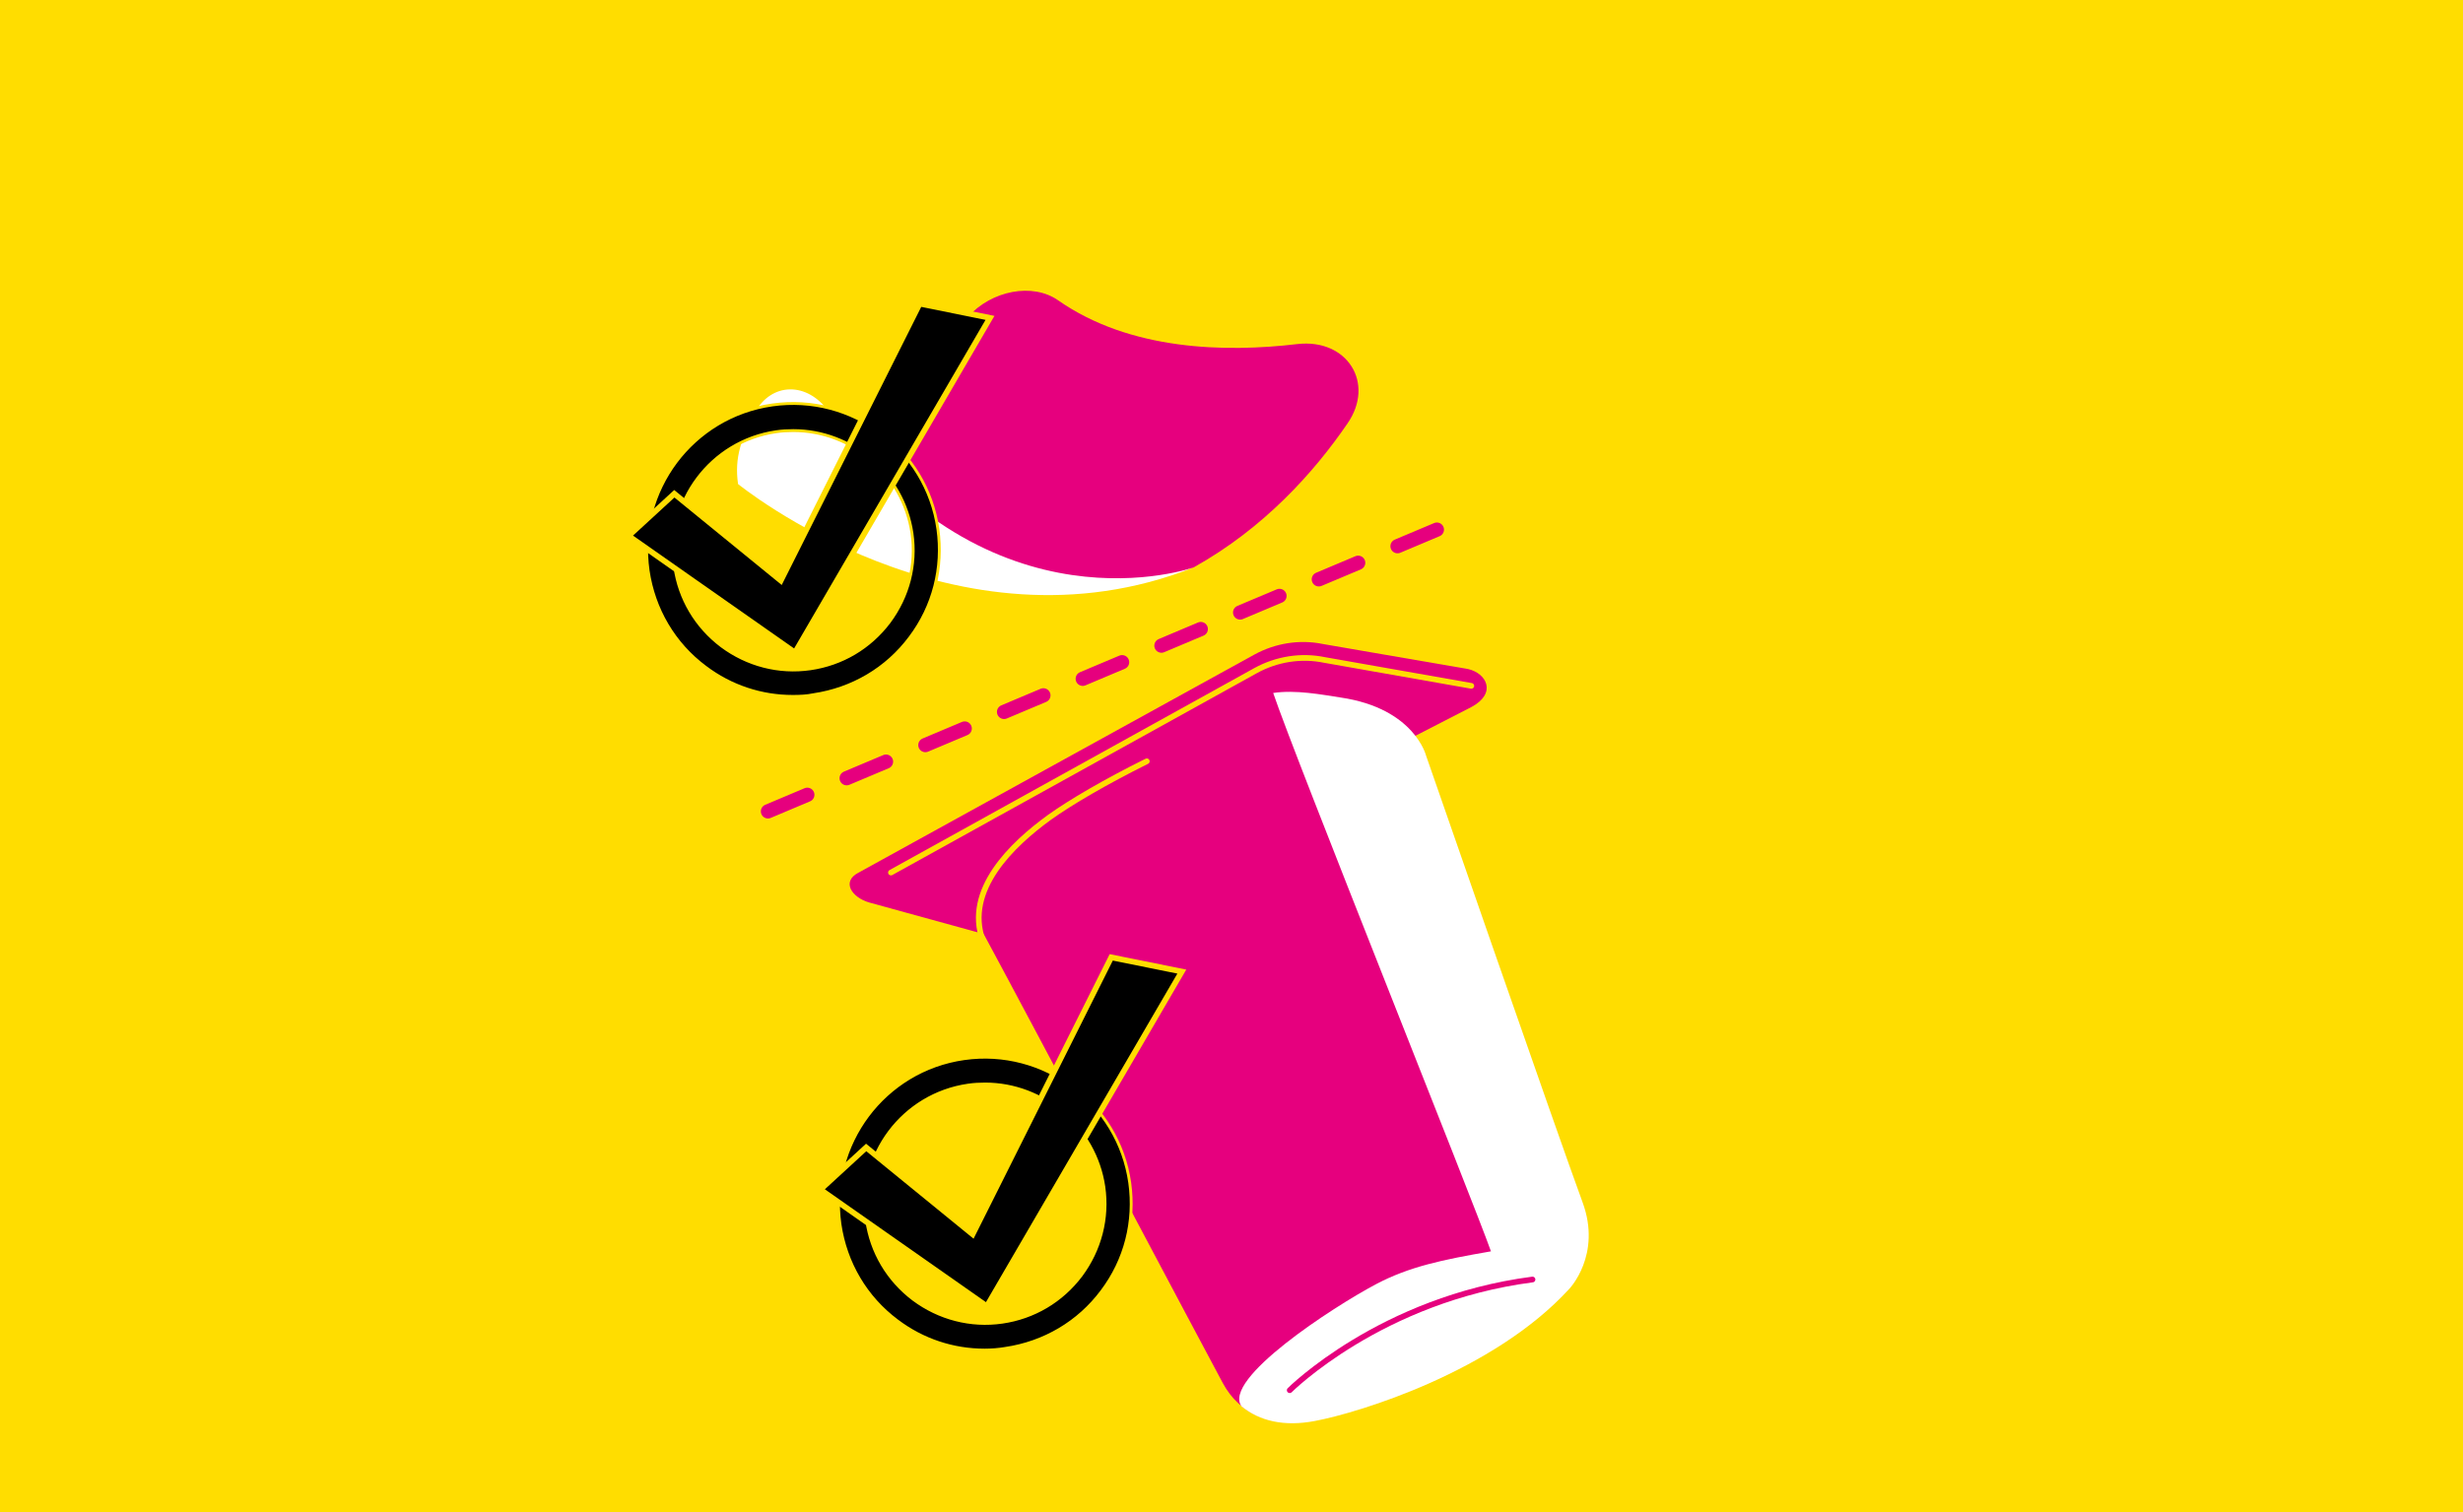 <?xml version="1.0" encoding="UTF-8"?>
<svg xmlns="http://www.w3.org/2000/svg" xmlns:xlink="http://www.w3.org/1999/xlink" version="1.1" x="0px" y="0px" viewBox="0 0 865.3 531.4" style="enable-background:new 0 0 865.3 531.4;" xml:space="preserve">
<style type="text/css">
	.st0{fill:#FFDD00;}
	.st1{fill:#E6007E;}
	.st2{fill:#FFFFFF;}
	.st3{fill:none;stroke:#E6007E;stroke-width:2;stroke-linecap:round;stroke-linejoin:round;stroke-miterlimit:10;}
	.st4{fill:none;stroke:#FFDD00;stroke-width:2;stroke-linecap:round;stroke-miterlimit:10;}
	.st5{fill:none;stroke:#FFDD00;stroke-width:2;stroke-linecap:round;stroke-linejoin:round;stroke-miterlimit:10;}
	
		.st6{fill:none;stroke:#E6007E;stroke-width:5;stroke-linecap:round;stroke-linejoin:round;stroke-miterlimit:10;stroke-dasharray:15;}
	.st7{stroke:#FFDD00;stroke-miterlimit:10;}
	.st8{stroke:#FFDD00;stroke-width:2;stroke-miterlimit:10;}
	.st9{display:none;}
	.st10{display:inline;stroke:#FFFFFF;stroke-miterlimit:10;}
</style>
<g id="Hintergrund">
	<rect class="st0" width="865.3" height="531.4"></rect>
</g>
<g id="Zahnbürste">
	<g>
		<path class="st1" d="M340,111.4c-15.8,17.7-40.8,42.8-78.5,58.6c0,0,73.5,59.6,157.8,29.4c24.8-13.8,42.4-33.5,54.1-50.6    c9.8-14.2-0.1-29.9-17.6-27.9c-25.3,3-58.8,2.3-84.1-15.4C362.8,99.3,348.4,102,340,111.4"></path>
		<path class="st2" d="M419.3,199.4c0,0-71.2,25.3-128.1-54.7c-7.7-10.8-20.3-10.3-26,0.3c-4.6,8.7-7.3,15.8-5.9,25.1    C259.3,170,335.5,232.6,419.3,199.4"></path>
	</g>
	<g>
		<path class="st1" d="M515.8,235.1l-51-8.8c-8.2-1.7-16.8-0.3-24.1,3.7l-139.2,76.7c-5.9,3.1-2.3,8.6,3.8,10.4l40.3,11.1    c16.1,29.8,78.5,147.7,84,157.8c5.9,10.9,16.8,15.8,32.3,12.9s61.7-17.6,88.2-46.7c0,0,12.5-9.7,4.2-29.4    c-7.2-17.1-47.4-131-58.5-163.5l21.2-10.9C525.9,243.6,522.3,236.6,515.8,235.1z"></path>
		<path class="st2" d="M501,265.5c0,0-4.1-16.6-30-20.4c-6.5-1-15.9-2.8-23.7-1.6c7.5,22.3,70.6,179.4,76.5,196.2    c-17.3,3-28.7,5.4-40.3,11.5c-15.3,8.1-54.3,33.5-47.3,43c6.3,5.1,14.9,7.2,25.8,5.1c15.4-2.9,62.7-17.3,89.3-46.4    c0,0,11.5-11.9,4.7-30.4C547.9,400.6,501,265.5,501,265.5z"></path>
	</g>
	<path class="st3" d="M453.1,488.5c0,0,32-32,85.3-38.9"></path>
	<path class="st4" d="M402.9,267.5c-14.5,7.2-26.8,14.4-34.2,19.7c-13.1,9.5-29.9,25.5-23.4,43.4"></path>
	<path class="st5" d="M516.9,241l-51.6-9.1c-8.2-1.7-16.8-0.3-24.1,3.7l-128.2,71"></path>
	<line class="st6" x1="504.8" y1="186.1" x2="269.8" y2="285.1"></line>
</g>
<g id="Haken">
	<g>
		<path class="st7" d="M278.5,244.7c-11,0-21.7-3.5-30.7-10.3c-11-8.2-18.1-20.3-20.1-33.9c-4-28.1,15.5-54.2,43.6-58.2    c28.1-4,54.2,15.5,58.2,43.6c1.9,13.6-1.5,27.1-9.8,38.1c-8.2,11-20.3,18.1-33.9,20.1C283.5,244.6,281,244.7,278.5,244.7z     M278.7,151.3c-2,0-4,0.1-6,0.4c-22.9,3.3-38.9,24.6-35.6,47.6c1.6,11.1,7.4,20.9,16.4,27.7c9,6.7,20.1,9.6,31.2,8l0,0    c11.1-1.6,20.9-7.4,27.7-16.4c6.7-9,9.6-20.1,8-31.2C317.3,166.4,299.2,151.3,278.7,151.3z"></path>
		<polygon class="st8" points="236.9,173.5 220.8,188.3 279.3,229.3 347.8,111.7 323.1,106.7 274.3,204   "></polygon>
	</g>
	<g>
		<path class="st7" d="M345.9,474.4c-11,0-21.7-3.5-30.7-10.3c-11-8.2-18.1-20.3-20.1-33.9c-4-28.1,15.5-54.2,43.6-58.2    c28.1-4,54.2,15.5,58.2,43.6c1.9,13.6-1.5,27.1-9.8,38.1c-8.2,11-20.3,18.1-33.9,20.1C350.9,474.2,348.4,474.4,345.9,474.4z     M346.1,380.9c-2,0-4,0.1-6,0.4c-22.9,3.3-38.9,24.6-35.6,47.6c1.6,11.1,7.4,20.9,16.4,27.7c9,6.7,20.1,9.6,31.2,8l0,0    c11.1-1.6,20.9-7.4,27.7-16.4c6.7-9,9.6-20.1,8-31.2C384.7,396.1,366.6,380.9,346.1,380.9z"></path>
		<polygon class="st8" points="304.3,403.2 288.2,418 346.7,459 415.2,341.4 390.4,336.4 341.7,433.7   "></polygon>
	</g>
</g>
<g id="Kreuz" class="st9">
	<polygon class="st10" points="165.6,316 261.5,228.3 246,214 154.6,304.2 154.6,304.1 69.8,207.7 53.3,220.8 142.7,315.2    142.7,315.2 46.3,399.9 59.4,416.4 153.8,327.1 153.8,327.1 241.5,423 255.8,407.5 165.6,316  "></polygon>
</g>
</svg>
